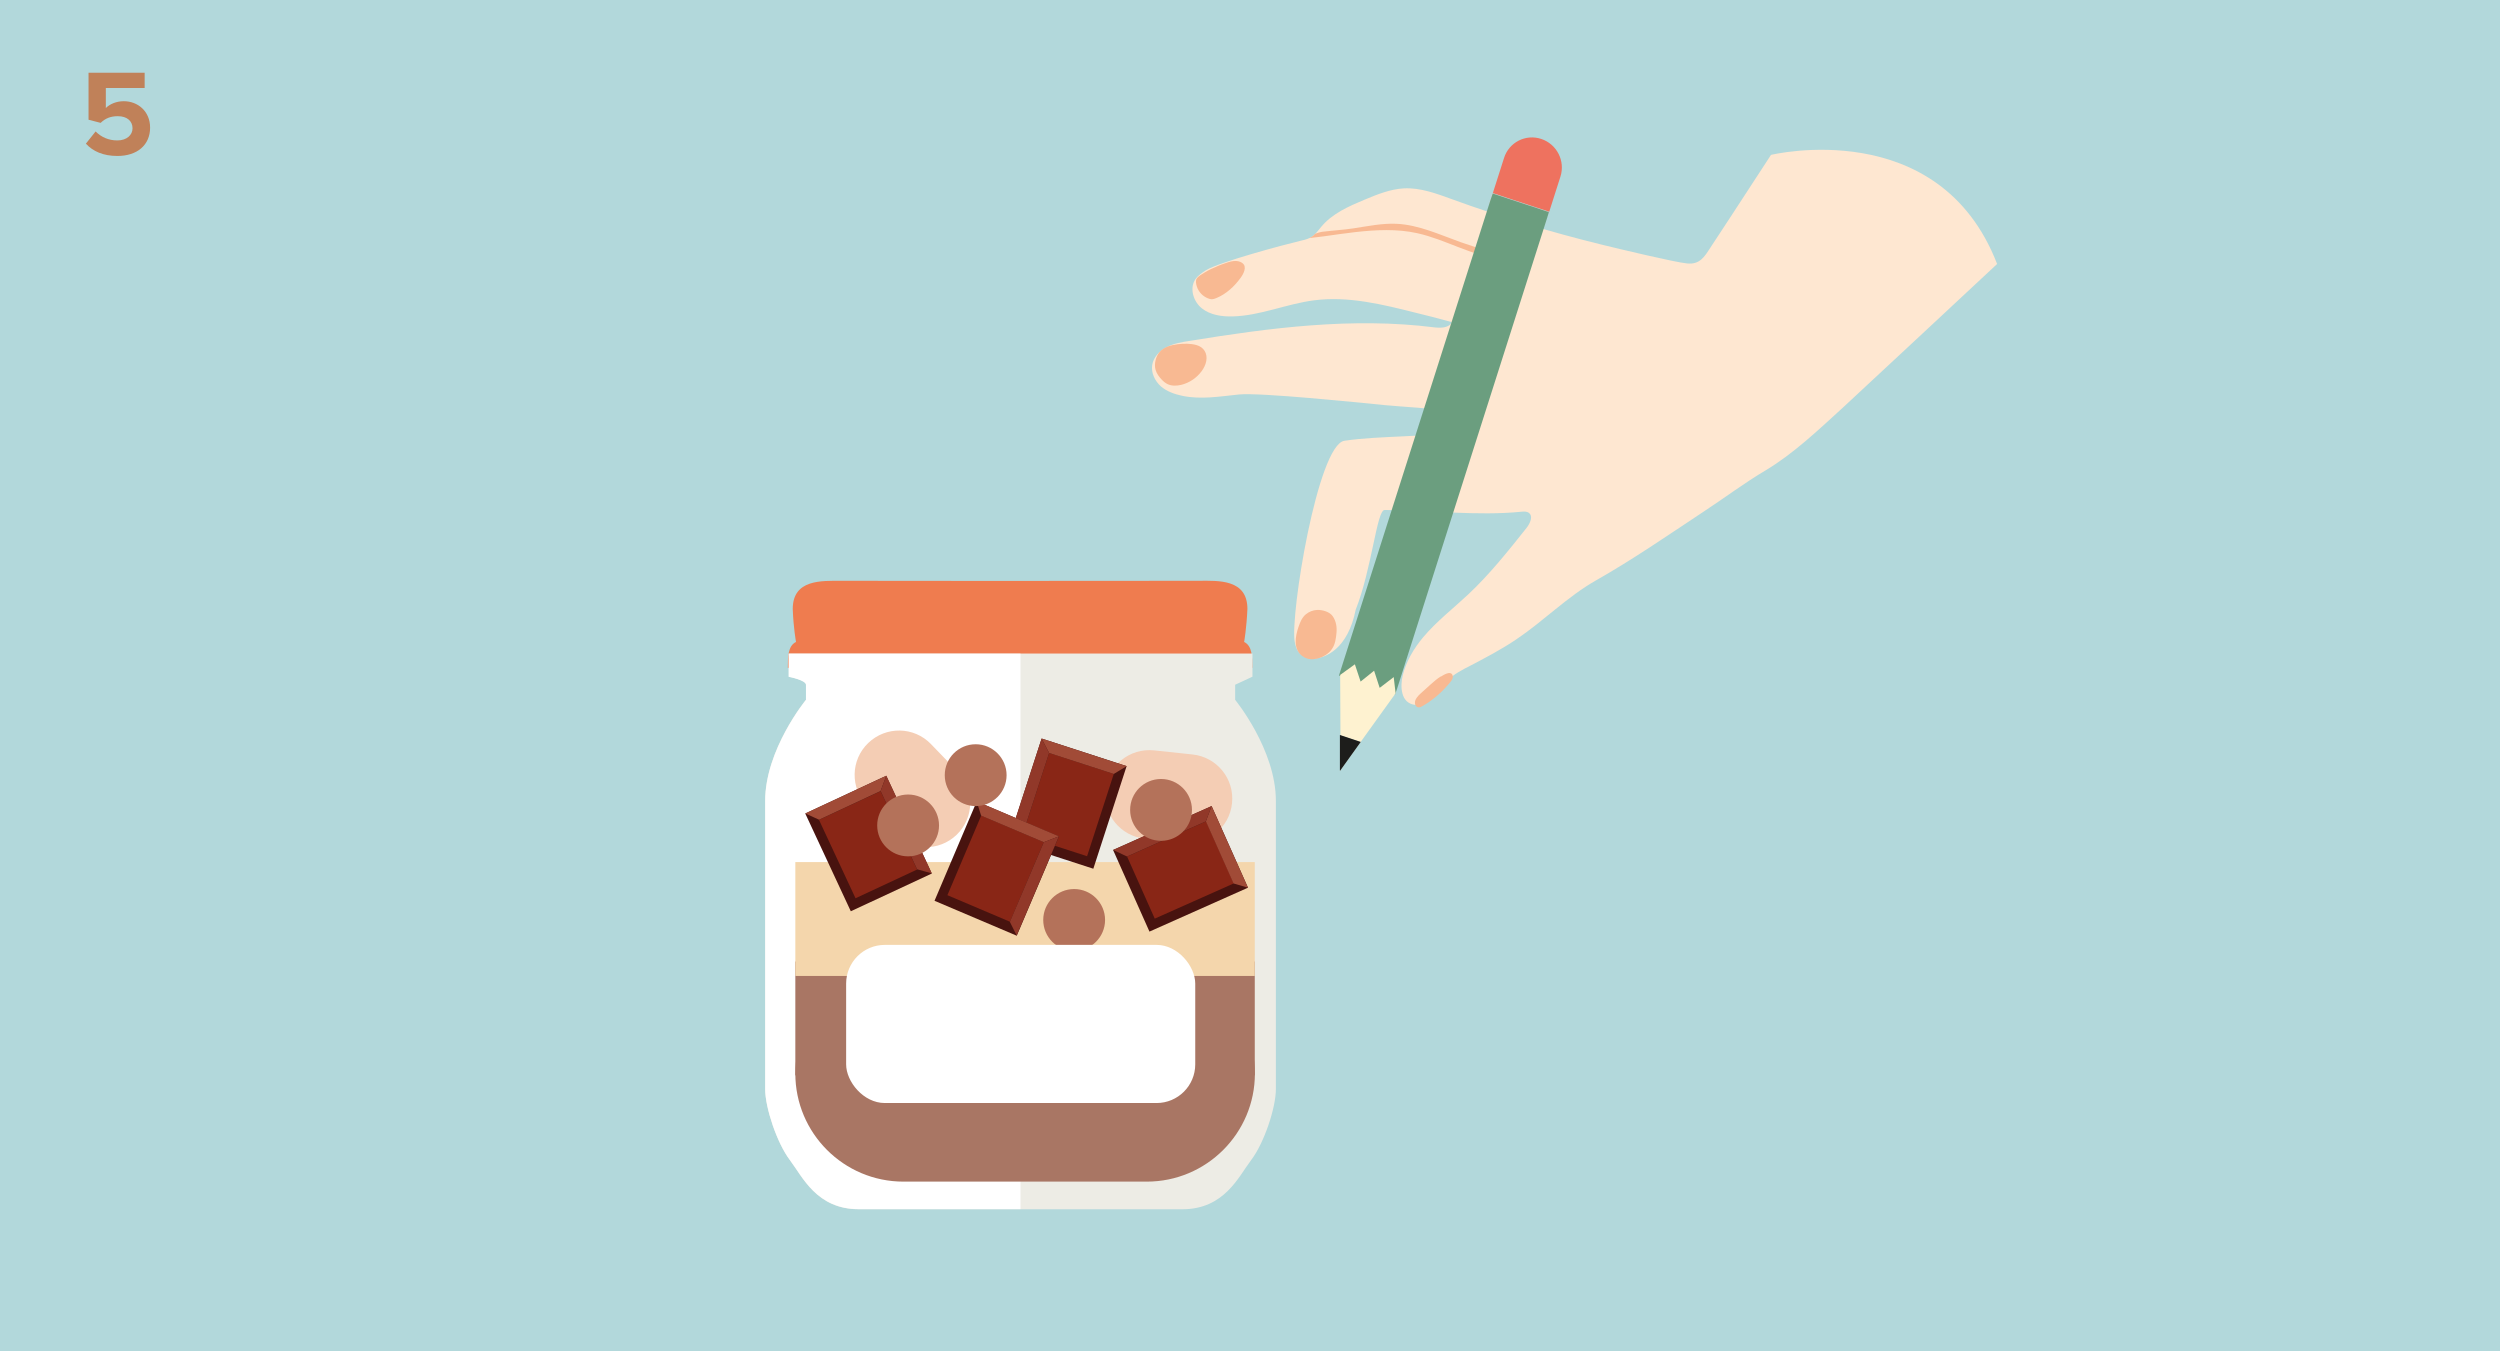 <?xml version="1.0" encoding="UTF-8"?> <svg xmlns="http://www.w3.org/2000/svg" id="Ebene_1" viewBox="0 0 183.54 99.21"><defs><style> .cls-1 { fill: #a14b37; } .cls-2 { fill: #1d1d1b; } .cls-3 { fill: #fff; } .cls-4 { fill: #6b9e7f; } .cls-5 { fill: #48130f; } .cls-6 { fill: #c08159; } .cls-7 { fill: #b2d8db; } .cls-8 { fill: #d2d1cb; } .cls-9 { fill: #913829; } .cls-10 { fill: #fef2d0; } .cls-11 { fill: #a97664; } .cls-12 { fill: #edece5; } .cls-13 { fill: #f4d6ac; } .cls-14 { fill: #ee725f; } .cls-15 { fill: #f4cdb4; } .cls-16 { fill: #ef7c4f; } .cls-17 { fill: #b4725a; } .cls-18 { fill: #892616; } .cls-19 { fill: #fee7d1; } .cls-20 { fill: #f8b992; } </style></defs><rect class="cls-7" x="0" y="0" width="183.54" height="99.21"></rect><path class="cls-6" d="M6.31,10.54l.71-.89c.41.42.96.66,1.59.66.71,0,1.12-.41,1.12-.89,0-.53-.4-.89-1.08-.89-.5,0-.9.14-1.26.49l-.89-.23v-3.45h4.12v1.12h-2.85v1.47c.29-.29.77-.5,1.32-.5,1.02,0,1.93.73,1.93,1.94,0,1.28-.95,2.08-2.4,2.08-1.04,0-1.8-.34-2.31-.9Z"></path><path class="cls-16" d="M73.66,49.05l18.28-.02c0-.79,0-1.61-.6-1.9,0,0,.18-1.04.24-2.42,0-2.2-2.11-2.08-3.6-2.07-.66,0-9.31,0-15.1.01-5.46,0-10.42-.01-11.08-.01-1.49,0-3.6-.12-3.6,2.07.05,1.39.24,2.42.24,2.42-.6.29-.6,1.11-.6,1.9l14.23.02h0s.89,0,.89,0h.71s0,0,0,0Z"></path><path class="cls-12" d="M59.18,51.38v-1.11c0-.35-1.27-.59-1.27-.59v-1.7h34.04v1.7s-1.28.6-1.27.59v1.11s2.99,3.64,2.99,7.42v21.15c0,1.38-.86,3.96-1.81,5.21-.94,1.24-1.97,3.62-5.07,3.62h-23.74c-3.1,0-4.13-2.37-5.07-3.62-.94-1.24-1.81-3.83-1.81-5.21v-21.15c0-3.78,2.99-7.42,2.99-7.42"></path><path class="cls-3" d="M63.06,88.77c-3.1,0-4.13-2.37-5.07-3.61-.94-1.24-1.81-3.83-1.81-5.2v-21.15c0-3.78,2.99-7.42,2.99-7.42v-1.11c0-.35-1.27-.59-1.27-.59v-1.7h17.02v40.78h-11.87Z"></path><path class="cls-11" d="M66.33,70.87c-4.38,0-7.94,3.56-7.94,7.94s3.55,7.94,7.94,7.94h17.86c4.38,0,7.94-3.55,7.94-7.94s-3.55-7.94-7.94-7.94h-17.86Z"></path><rect class="cls-11" x="58.39" y="70.59" width="33.73" height="8.36"></rect><rect class="cls-13" x="58.39" y="63.29" width="33.73" height="8.36"></rect><path class="cls-15" d="M63.74,54.55c-1.3,1.25-1.33,3.31-.08,4.61l1.97,2.04c1.25,1.3,3.32,1.33,4.61.08,1.29-1.25,1.33-3.32.08-4.61l-1.97-2.04c-1.25-1.3-3.31-1.33-4.61-.08"></path><path class="cls-15" d="M90.45,58.97c.19-1.79-1.11-3.39-2.9-3.58l-2.82-.3c-1.79-.19-3.4,1.11-3.58,2.9-.19,1.79,1.11,3.4,2.9,3.58l2.82.3c1.79.19,3.4-1.11,3.58-2.9"></path><rect class="cls-5" x="74.41" y="55.72" width="7.92" height="6.56" transform="translate(-1.94 115.33) rotate(-72.02)"></rect><rect class="cls-18" x="75.24" y="56.58" width="6.35" height="4.99" transform="translate(-1.98 115.42) rotate(-72.02)"></rect><polygon class="cls-1" points="76.47 54.22 82.71 56.25 81.77 56.82 77.02 55.28 76.47 54.22"></polygon><polygon class="cls-9" points="77.02 55.28 75.06 61.32 74.02 61.75 76.47 54.22 77.02 55.28"></polygon><rect class="cls-5" x="82.71" y="60.51" width="7.92" height="6.56" transform="translate(-18.46 40.8) rotate(-24.02)"></rect><rect class="cls-18" x="83.48" y="61.38" width="6.35" height="4.99" transform="translate(-18.49 40.8) rotate(-24.02)"></rect><polygon class="cls-1" points="88.95 59.18 91.62 65.17 90.56 64.86 88.53 60.3 88.95 59.18"></polygon><polygon class="cls-9" points="88.53 60.3 82.74 62.88 81.72 62.4 88.95 59.18 88.53 60.3"></polygon><rect class="cls-5" x="69.21" y="60.48" width="7.92" height="6.56" transform="translate(-14.12 106.18) rotate(-66.98)"></rect><rect class="cls-18" x="69.92" y="61.29" width="6.35" height="4.99" transform="translate(-14.19 106.12) rotate(-66.99)"></rect><polygon class="cls-1" points="77.74 61.4 71.7 58.83 72.03 59.88 76.63 61.83 77.74 61.4"></polygon><polygon class="cls-9" points="76.63 61.83 74.14 67.68 74.64 68.68 77.74 61.4 76.63 61.83"></polygon><rect class="cls-5" x="60.49" y="57.96" width="6.56" height="7.92" transform="translate(-20.19 32.73) rotate(-24.98)"></rect><rect class="cls-18" x="61.23" y="58.83" width="4.99" height="6.35" transform="translate(-20.22 32.72) rotate(-24.98)"></rect><polygon class="cls-1" points="65.07 56.95 59.12 59.72 60.13 60.18 64.65 58.07 65.07 56.95"></polygon><polygon class="cls-9" points="64.65 58.07 67.33 63.82 68.41 64.12 65.07 56.95 64.65 58.07"></polygon><path class="cls-17" d="M66.67,62.87c1.25,0,2.27-1.02,2.27-2.27s-1.02-2.27-2.27-2.27-2.27,1.01-2.27,2.27,1.02,2.27,2.27,2.27"></path><path class="cls-17" d="M78.86,69.81c1.25,0,2.27-1.02,2.27-2.27s-1.02-2.27-2.27-2.27-2.27,1.01-2.27,2.27,1.02,2.27,2.27,2.27"></path><path class="cls-17" d="M85.24,61.73c1.25,0,2.27-1.02,2.27-2.27s-1.02-2.27-2.27-2.27-2.27,1.01-2.27,2.27,1.02,2.27,2.27,2.27"></path><path class="cls-17" d="M71.63,59.18c1.25,0,2.27-1.02,2.27-2.27s-1.02-2.27-2.27-2.27-2.27,1.01-2.27,2.27,1.02,2.27,2.27,2.27"></path><rect class="cls-3" x="62.12" y="69.37" width="25.63" height="11.61" rx="2.84" ry="2.84"></rect><path class="cls-19" d="M103.9,51.75c-1.07-.11-1.11-1.35-.92-2.15.25-1.04.81-1.98,1.49-2.8.98-1.17,2.2-2.11,3.31-3.15,1.58-1.48,2.94-3.19,4.29-4.89.26-.33.51-.86.17-1.11-.15-.11-.37-.1-.56-.08-3.1.32-6.92-.11-10.03-.13-.57,0-.94,4.35-2.12,7.32-.57,2.89-2.24,3.59-3.12,3.58-.4,0-.83-.15-1.07-.47-.17-.22-.24-.5-.29-.77-.34-1.94,1.69-14.44,3.65-14.74,2.58-.39,6.31-.25,7.77-.68.54-.16,1.42-.69.62-1.21-.18-.12-.4-.17-.61-.22-1.59-.33-3.23-.35-4.84-.51-2.01-.2-9.13-.93-10.67-.78-1.4.14-2.77.39-4.17.1-.57-.12-1.14-.32-1.58-.7-.43-.39-.72-.98-.63-1.56.09-.58.54-1.04,1.05-1.31.51-.27,1.1-.37,1.68-.46,5.94-.97,11.98-1.75,17.95-1,.49.06,1.11.06,1.32-.38-.87-.24-1.74-.47-2.62-.68-2.46-.62-4.99-1.25-7.51-.92-2.01.26-3.94,1.13-5.97,1.18-.79.02-1.63-.1-2.25-.59-.62-.49-.92-1.44-.5-2.11.2-.3.51-.51.81-.7,1-.6,5.73-1.87,6.88-2.14.24-.05.48-.11.7-.21.11-.05.21-.11.31-.19.05-.04.1-.08.13-.13.14-.14.26-.31.39-.46.82-1.02,2.07-1.56,3.27-2.06.91-.38,1.84-.75,2.82-.81,1.23-.07,2.43.39,3.59.81,3.57,1.3,7.21,2.4,10.91,3.31,1.25.31,5.44,1.31,6.3,1.39.94.1,1.28-.48,1.72-1.16.26-.4,2.17-3.29,4.45-6.81,0,0,12.35-3,16.6,8.01,0,0-10.88,10.15-11.35,10.57-1.78,1.62-3.6,3.36-5.66,4.59-1.55.92-3.01,2.02-4.52,3.01-2.6,1.72-5.2,3.52-7.92,5.06-2.11,1.2-3.84,2.98-5.85,4.33-1.08.73-2.24,1.34-3.39,1.94-.59.3-1.19.61-1.66,1.07-.37.36-.65.8-1.01,1.17-.36.37-.85.67-1.36.61"></path><path class="cls-20" d="M111.31,18.99c-.38.07-.77.06-1.16.02-2.12-.23-4.02-1.43-6.1-1.89-1.49-.33-3.04-.25-4.55-.08-.77.09-1.54.2-2.31.31-.35.05-.71.08-1.07.13.11-.05.21-.11.31-.19.05-.04.09-.08.13-.13.19-.07.38-.13.57-.15.73-.09,1.47-.13,2.2-.24,1.07-.16,2.13-.39,3.21-.34,1.62.08,3.14.79,4.67,1.34,1.34.48,2.72.85,4.09,1.21"></path><path class="cls-20" d="M89.37,19.55c-.32.13-.63.27-.92.45-.18.11-.47.27-.59.45-.1.15-.05.4,0,.56.12.41.44.75.84.9.08.03.17.06.25.06.12,0,.24-.04.36-.09.72-.3,1.31-.85,1.77-1.48.2-.27.49-.8.15-1.07-.4-.32-.96-.12-1.38.03-.16.06-.32.11-.47.18"></path><path class="cls-20" d="M87.83,25.33c-.44-.12-.9-.11-1.35-.06-.51.06-1.04.2-1.37.6-.13.16-.22.36-.27.57-.06.24-.07.49,0,.72.08.27.25.5.44.7.13.14.28.27.46.35.31.14.67.12,1,.04.59-.15,1.12-.51,1.48-1,.16-.22.29-.47.34-.75.1-.56-.18-1.02-.73-1.17"></path><path class="cls-20" d="M96.44,48.39c.31-.02.62-.13.88-.3.18-.12.35-.26.47-.45.24-.34.29-.77.33-1.19.04-.41-.03-.85-.27-1.2-.22-.33-.76-.49-1.15-.47-.3.01-.6.13-.83.32-.29.24-.42.58-.54.93-.24.69-.4,1.62.27,2.13.25.19.54.26.83.24"></path><path class="cls-20" d="M105.78,49.66c-.27.16-.51.38-.75.59-.24.22-.48.43-.72.65-.22.2-.46.45-.43.74.01.13.1.27.23.29.11.02.21-.03.3-.08.69-.39,1.32-.91,1.84-1.51.16-.19.52-.51.38-.79-.15-.32-.65,0-.84.12"></path><path class="cls-8" d="M109.33,15.02l.73.24s0,0,0,0l.08.03s0,0,0,0l1.33.44h0l.08.03s0,0,0,0l1.37.45s0,0,0,0l.08.03s0,0,0,0l.43.14s.01,0,.01,0l.26-.83s0-.01,0-.01l-4.12-1.36s-.01,0-.01,0l-.26.83s0,.01,0,.01"></path><path class="cls-14" d="M109.61,14.18l4.12,1.36s.01,0,.01,0l.82-2.57c.37-1.15-.26-2.39-1.41-2.77-1.14-.38-2.37.25-2.73,1.4l-.82,2.57s0,.01,0,.01"></path><path class="cls-4" d="M98.32,49.6l.73.24s0,0,0,0l.08.03s0,.01,0,.01l1.33.44s0,0,0,0l.08.03s0,.01,0,.01l1.37.45s0,0,0,0l.08.03s0,.01,0,.01l.43.14s.07-.19.15-.43l11.01-34.55c.08-.24.13-.44.13-.44l-4.12-1.36s-.07.19-.15.43l-11.01,34.55c-.08.24-.14.44-.13.44"></path><path class="cls-10" d="M98.35,53.96s0,0,0,.01l1.52.5-1.51,2.1s0,.01,0,.02c0,0,.01,0,.01,0l4.09-5.69s0,0,0,0l-.14-1.19s0,0,0,0t0,0s0,0,0,0l-1.03.79-.41-1.26s0,0,0,0c0,0,0,0,0,0l-.06.05s0,0,0,0l-.93.75-.42-1.27s0,0,0,0c0,0,0,0,0,0l-.04.03s0,0,0,0l-1.04.75s0,0,0,0l.02,4.43Z"></path><path class="cls-2" d="M98.38,56.59l1.52-2.12s0,0,0,0c0,0,0,0,0,0l-1.53-.51s0,0,0,0c0,0,0,0,0,0v2.62s.03.02.03,0"></path></svg> 